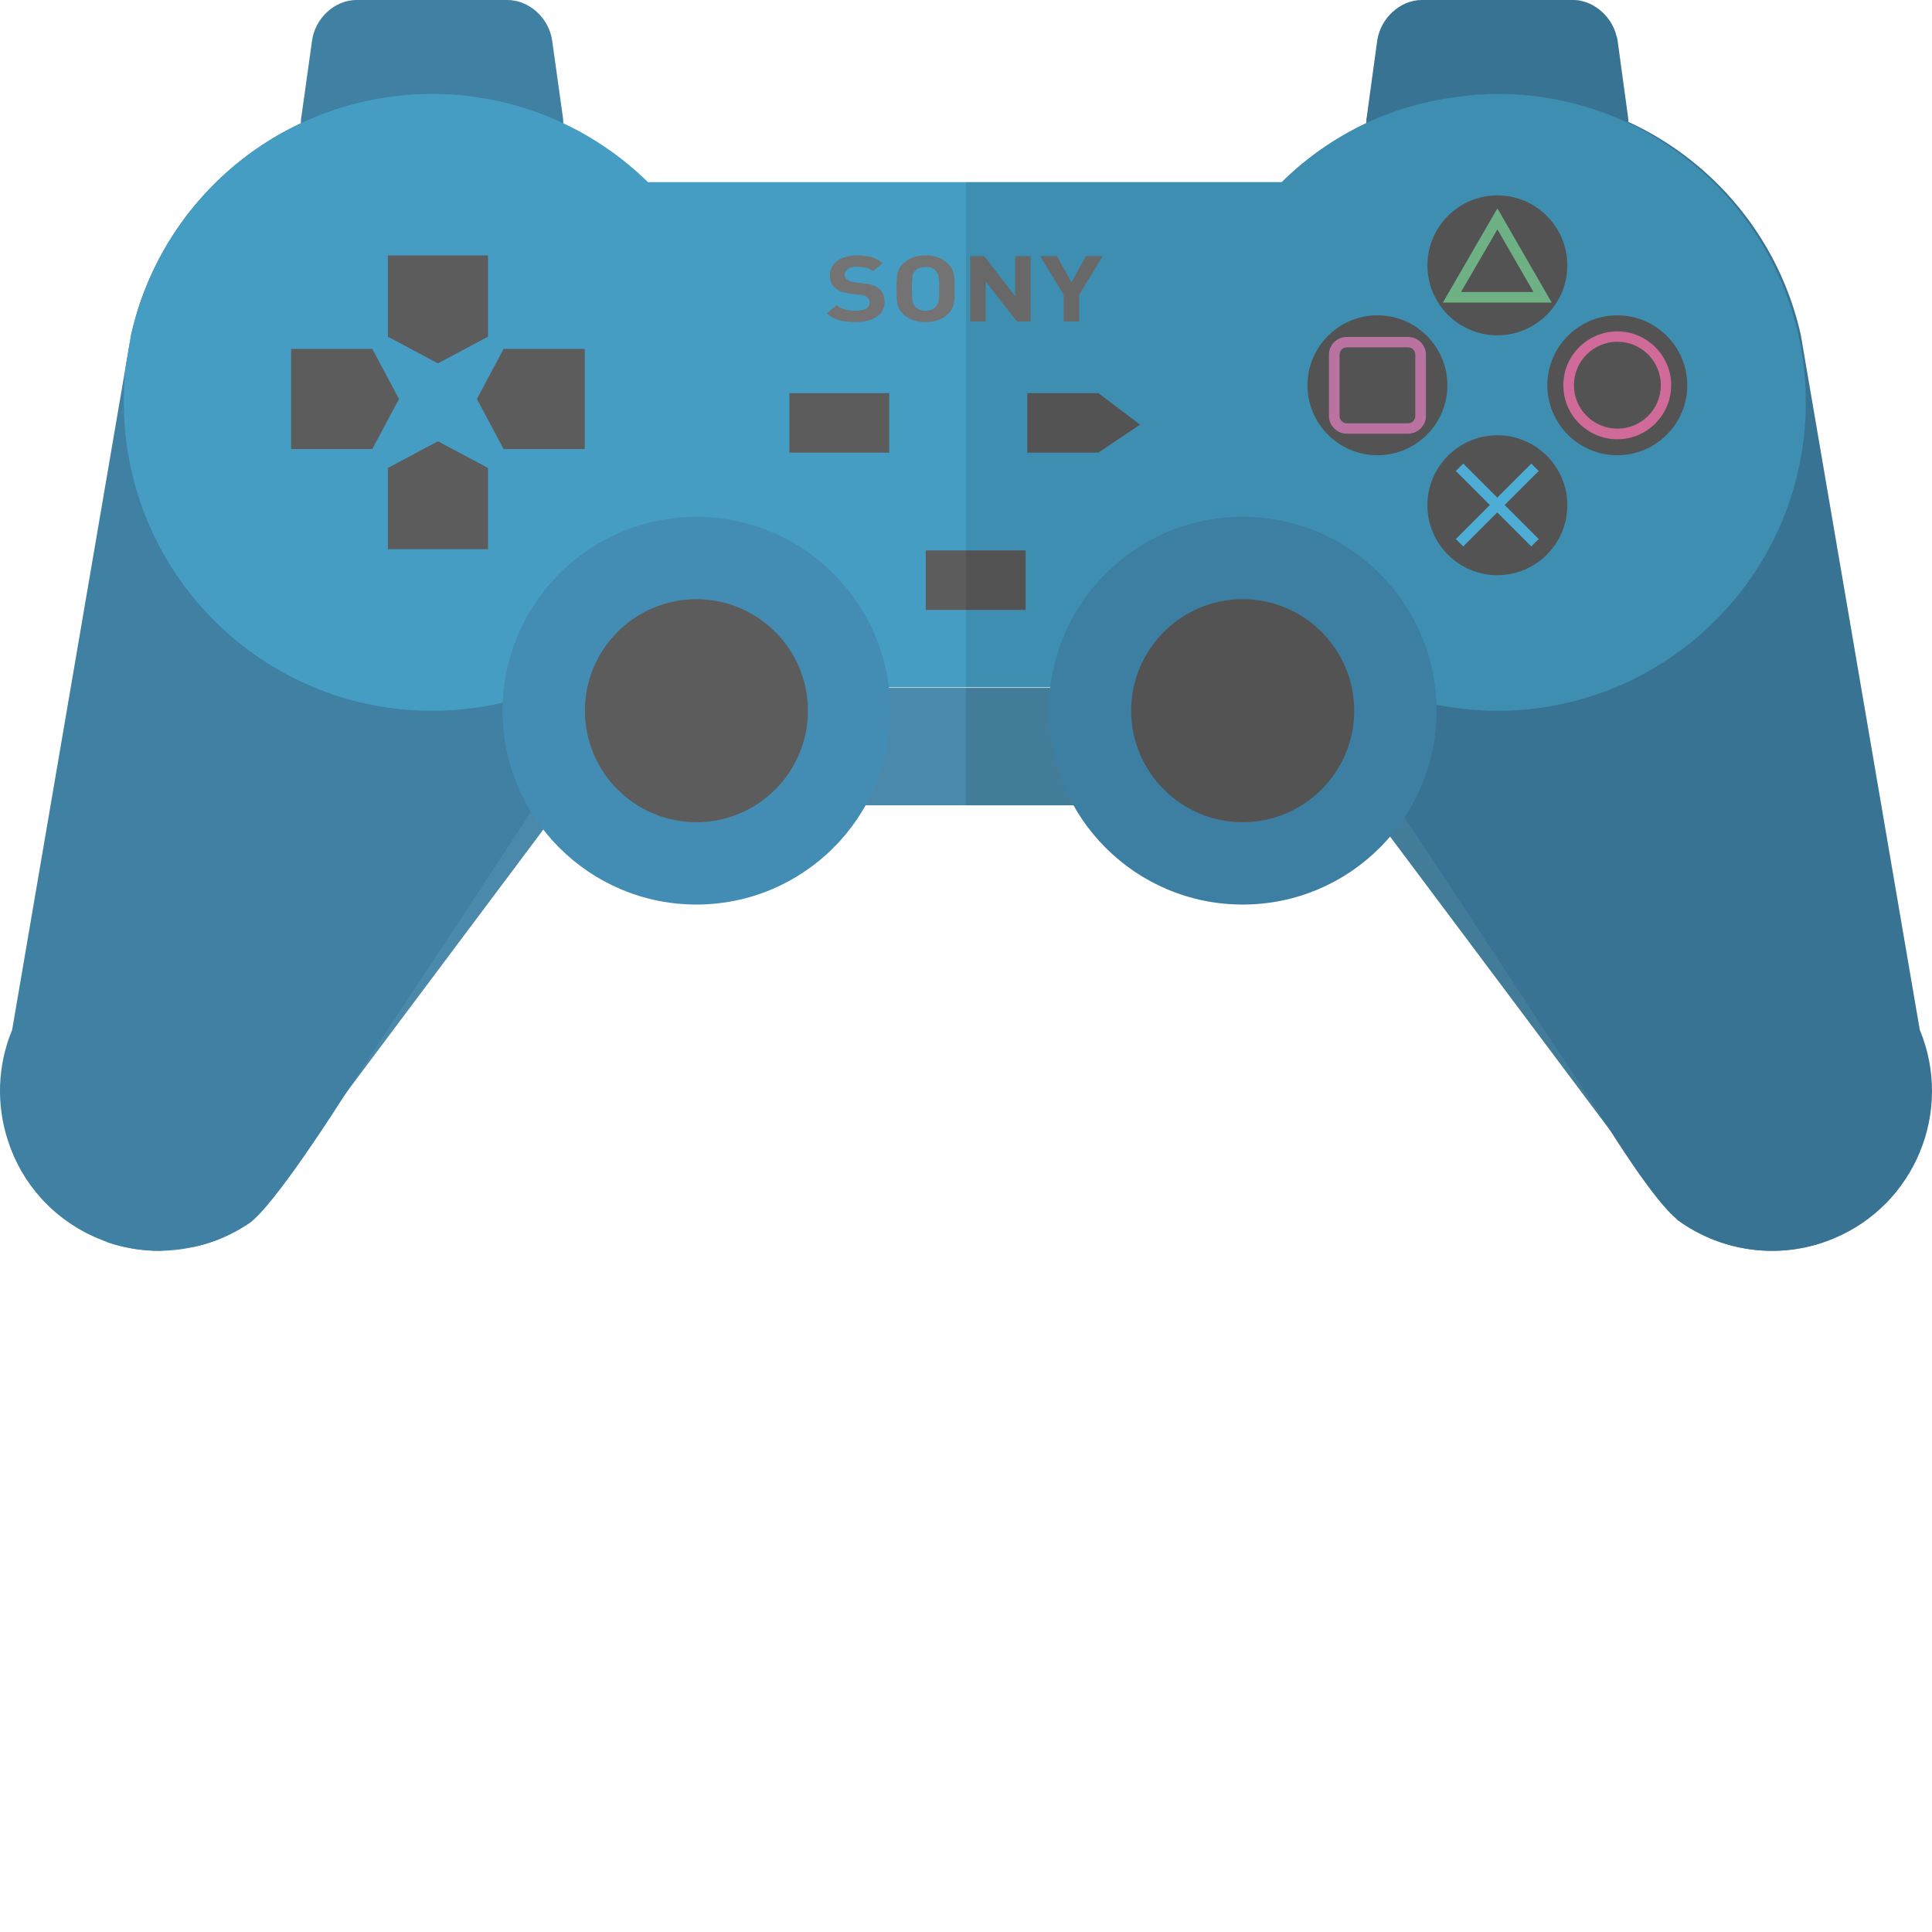 <?xml version="1.0" encoding="iso-8859-1"?>

<!DOCTYPE svg PUBLIC "-//W3C//DTD SVG 1.1//EN" "http://www.w3.org/Graphics/SVG/1.1/DTD/svg11.dtd">
<!-- Скачано с сайта svg4.ru / Downloaded from svg4.ru -->
<svg version="1.1" id="_x35_" xmlns="http://www.w3.org/2000/svg" xmlns:xlink="http://www.w3.org/1999/xlink" 
	 viewBox="0 0 512 512"  xml:space="preserve">
<g>
	<g>
		<path style="fill:#4A89A9;" d="M483.073,329.244c-13.43,4.556-27.783,1.961-38.608-5.978l-18.691-24.939l-63.588-84.906H148.796
			l-58.264,77.786l-24.742,33.024v0.01c-10.741,7.223-24.576,9.403-37.538,4.888c12.351-3.892,22.843-12.174,28.271-23.652
			l92.274-123.191h213.389l92.274,123.191C459.929,317.06,470.577,325.384,483.073,329.244z"/>
		<path style="fill:#3F80A3;" d="M191.124,137.426c-0.268,0.736-0.536,1.539-0.87,2.276l-4.15,6.292l-6.962,10.576l-2.142,3.213
			l-14.66,22.357l-0.067,0.134l-6.962,10.576l-14.593,22.29l-48.598,73.901l-1.406,2.142c0,0-18.074,28.583-24.767,33.068
			c-4.418,2.945-9.305,5.087-14.459,6.159l-9.171,1.071c-4.351,0-8.702-0.669-12.986-2.008c0,0-0.067,0-0.067-0.067
			c-0.268-0.067-0.602-0.134-0.87-0.268h-0.067c-0.737-0.268-1.473-0.603-2.209-0.87c-11.915-4.953-20.416-14.66-24.031-26.039
			c-3.012-9.238-2.878-19.613,1.138-29.319L33.349,96.861l1.405-8.167c5.556-24.834,22.425-45.451,44.983-56.028
			c10.576-4.953,22.291-7.765,34.741-7.765c2.811,0,5.623,0.134,8.367,0.402c0.335,0.067,0.736,0.067,1.071,0.134
			c7.23,0.87,14.459,2.811,21.488,5.69c1.339,0.536,2.611,1.138,3.882,1.74c19.948,9.505,34.54,26.106,41.903,45.451
			c0.067,0.134,0.134,0.335,0.201,0.536C198.219,97.128,198.621,117.88,191.124,137.426z"/>
		<path style="fill:#3F80A3;" d="M485.879,328.248c-0.872,0.363-1.754,0.695-2.636,0.996c-13.43,4.556-27.783,1.961-38.608-5.978
			c-6.051-4.421-18.691-24.939-18.691-24.939l-76.239-116.041l-16.886-25.697l-6.954-10.586l-4.151-6.31
			c-8.386-20.217-8.199-41.835-1.121-60.838c0.062-0.187,0.135-0.374,0.208-0.561c7.836-20.601,23.808-38.058,45.758-47.159
			c7.058-2.916,14.281-4.805,21.514-5.708c0.343-0.042,0.695-0.083,1.048-0.114c2.74-0.28,5.532-0.425,8.354-0.425
			c38.991,0,71.59,27.306,79.748,63.837l1.391,8.126l30.139,176.038C517.72,294.508,507.477,319.302,485.879,328.248z"/>
		<path style="fill:#3F80A3;" d="M149.287,32.666v0.201c0.067,6.761-4.418,12.25-10.643,12.25H90.381
			c-6.292,0-10.844-5.556-10.643-12.451c0-0.602,0-1.138,0.134-1.74l2.812-20.082C83.486,4.753,88.774,0,94.464,0h40.029
			c5.69,0,11.045,4.753,11.848,10.844l2.811,20.082C149.22,31.461,149.287,32.064,149.287,32.666z"/>
		<path style="fill:#3F80A3;" d="M431.568,32.6c0.201,6.894-4.284,12.517-10.644,12.517h-48.263
			c-6.159,0-10.577-5.288-10.577-11.982V32.6c0-0.536,0-1.071,0.134-1.674l2.744-20.082C365.834,4.753,371.122,0,376.812,0h40.029
			c0.803,0,1.607,0.067,2.343,0.268c4.284,1.004,8.033,4.619,9.171,9.171c0.201,0.469,0.268,0.937,0.335,1.406l2.744,20.082
			c0.067,0.468,0.134,0.937,0.067,1.406C431.568,32.466,431.568,32.533,431.568,32.6z"/>
		<path style="fill:#459DC4;" d="M478.559,106.634c0,45.117-36.616,81.732-81.732,81.732c-5.556,0-10.978-0.602-16.199-1.607
			c-5.221-1.071-10.309-2.611-15.128-4.619H145.806c-4.017,1.674-8.233,3.012-12.585,4.083c-6.025,1.406-12.25,2.142-18.743,2.142
			c-45.117,0-81.665-36.615-81.665-81.732c0-3.347,0.134-6.56,0.536-9.773l1.405-8.167c5.556-24.834,22.425-45.451,44.983-56.028
			c10.576-4.953,22.291-7.765,34.741-7.765c2.811,0,5.623,0.134,8.367,0.402c0.335,0.067,0.736,0.067,1.071,0.134
			c8.97,1.004,17.471,3.548,25.37,7.229c8.3,3.883,15.931,9.238,22.424,15.597h167.95c6.493-6.426,14.057-11.714,22.424-15.663
			c7.851-3.672,16.439-6.094,25.5-7.088c0.157-0.02,0.315-0.056,0.472-0.074c0.335-0.067,0.736-0.067,1.071-0.134
			c1.138-0.134,2.343-0.268,3.548-0.268c1.138-0.067,2.343-0.134,3.481-0.134h1.339c2.611,0,5.154,0.134,7.698,0.402
			c9.371,1.004,18.207,3.481,26.374,7.297C459.348,45.719,478.559,73.901,478.559,106.634z"/>
		<polygon style="fill:#5C5C5C;" points="102.793,89.222 116.06,96.298 129.327,89.222 129.327,67.7 102.793,67.7 		"/>
		<polygon style="fill:#5C5C5C;" points="102.793,124.013 116.06,116.936 129.327,124.013 129.327,145.535 102.793,145.535 		"/>
		<polygon style="fill:#5C5C5C;" points="133.455,92.466 126.379,105.733 133.455,119 154.978,119 154.978,92.466 		"/>
		<polygon style="fill:#5C5C5C;" points="98.665,92.466 105.741,105.733 98.665,119 77.143,119 77.143,92.466 		"/>
		<circle style="fill:#438DB5;" cx="184.555" cy="188.343" r="51.37"/>
		<path style="fill:#5C5C5C;" d="M184.555,217.899c-16.297,0-29.557-13.258-29.557-29.556c0-16.297,13.259-29.556,29.557-29.556
			s29.556,13.259,29.556,29.556C214.11,204.641,200.852,217.899,184.555,217.899z"/>
		<circle style="fill:#438DB5;" cx="329.326" cy="188.343" r="51.37"/>
		<path style="fill:#5C5C5C;" d="M329.326,217.899c-16.297,0-29.556-13.258-29.556-29.556s13.259-29.557,29.556-29.557
			s29.556,13.259,29.556,29.557S345.623,217.899,329.326,217.899z"/>
		<g>
			<path style="fill:#5C5C5C;" d="M396.818,88.862c-10.223,0-18.54-8.316-18.54-18.539c0-10.223,8.317-18.54,18.54-18.54
				c10.223,0,18.539,8.317,18.539,18.54C415.358,80.545,407.041,88.862,396.818,88.862z"/>
			<path style="fill:#5C5C5C;" d="M396.818,152.43c-10.223,0-18.54-8.317-18.54-18.539c0-10.223,8.317-18.54,18.54-18.54
				c10.223,0,18.539,8.317,18.539,18.54C415.358,144.113,407.041,152.43,396.818,152.43z"/>
			<path style="fill:#5C5C5C;" d="M410.063,102.106c0-10.223,8.316-18.54,18.539-18.54c10.223,0,18.54,8.317,18.54,18.54
				c0,10.223-8.317,18.539-18.54,18.539C418.379,120.646,410.063,112.329,410.063,102.106z"/>
			<path style="fill:#5C5C5C;" d="M346.495,102.106c0-10.223,8.317-18.54,18.539-18.54c10.223,0,18.54,8.317,18.54,18.54
				c0,10.223-8.317,18.539-18.54,18.539C354.811,120.646,346.495,112.329,346.495,102.106z"/>
		</g>
		<g>
			<rect x="209.189" y="104.182" style="fill:#5C5C5C;" width="26.463" height="15.767"/>
			<rect x="245.34" y="145.868" style="fill:#5C5C5C;" width="26.464" height="15.767"/>
			<polygon style="fill:#5C5C5C;" points="291.074,104.182 272.249,104.182 272.249,119.949 291.074,119.949 302.135,112.533 			"/>
		</g>
		<g>
			<path style="fill:#7AC493;" d="M396.827,55.225l-14.459,24.968h28.851L396.827,55.225z M396.827,60.781l9.572,16.601h-19.211
				L396.827,60.781z"/>
		</g>
		<g>
			<path style="fill:#CE7FB2;" d="M373.131,89.297h-16.199c-2.611,0-4.752,2.075-4.752,4.686v16.266
				c0,2.544,2.142,4.686,4.752,4.686h16.199c2.61,0,4.752-2.142,4.752-4.686V93.982C377.883,91.372,375.741,89.297,373.131,89.297z
				 M375.072,110.249c0,1.071-0.87,1.941-1.941,1.941h-16.199c-1.071,0-1.941-0.87-1.941-1.941V93.982
				c0-1.071,0.87-1.941,1.941-1.941h16.199c1.071,0,1.941,0.87,1.941,1.941V110.249z"/>
		</g>
		<g>
			<path style="fill:#E776AA;" d="M428.623,87.824c-7.899,0-14.325,6.426-14.325,14.258c0,7.899,6.426,14.325,14.325,14.325
				c7.832,0,14.258-6.426,14.258-14.325C442.881,94.25,436.455,87.824,428.623,87.824z M428.623,113.595
				c-6.359,0-11.514-5.154-11.514-11.514c0-6.359,5.154-11.513,11.514-11.513c6.359,0,11.513,5.154,11.513,11.513
				C440.136,108.441,434.982,113.595,428.623,113.595z"/>
		</g>
		<g>
			<g>
				
					<rect x="382.679" y="132.503" transform="matrix(0.707 0.707 -0.707 0.707 210.9 -241.377)" style="fill:#57C0EB;" width="28.278" height="2.775"/>
			</g>
			<g>
				
					<rect x="395.431" y="119.751" transform="matrix(0.707 0.707 -0.707 0.707 210.9 -241.377)" style="fill:#57C0EB;" width="2.775" height="28.278"/>
			</g>
		</g>
		<g>
			<path style="fill:#737373;" d="M234.099,77.984c-0.268-0.602-0.67-1.138-1.272-1.539c-0.469-0.402-1.004-0.67-1.606-0.87
				c-0.603-0.201-1.406-0.402-2.343-0.469l-2.544-0.335c-0.402-0.067-0.803-0.134-1.071-0.268c-0.335-0.134-0.603-0.268-0.803-0.402
				c-0.201-0.201-0.335-0.402-0.469-0.602c-0.067-0.201-0.134-0.402-0.134-0.67c0-0.602,0.268-1.071,0.803-1.539
				c0.536-0.402,1.339-0.602,2.41-0.602c0.669,0,1.405,0.067,2.142,0.201c0.803,0.134,1.472,0.469,2.142,0.937l2.544-2.075
				c-0.87-0.736-1.874-1.272-2.945-1.607c-1.071-0.268-2.343-0.469-3.749-0.469c-1.138,0-2.142,0.134-3.079,0.402
				c-0.87,0.268-1.674,0.669-2.276,1.071c-0.602,0.469-1.071,1.071-1.406,1.674c-0.335,0.67-0.535,1.339-0.535,2.142
				c0,1.473,0.535,2.611,1.472,3.414c0.469,0.402,1.071,0.669,1.673,0.937c0.67,0.201,1.473,0.402,2.41,0.535l2.477,0.268
				c0.535,0.067,0.937,0.201,1.205,0.268c0.201,0.067,0.469,0.201,0.669,0.335c0.402,0.402,0.669,0.87,0.669,1.473
				c0,0.669-0.335,1.205-0.937,1.606c-0.67,0.335-1.54,0.536-2.812,0.536c-0.937,0-1.874-0.067-2.744-0.335
				c-0.803-0.201-1.607-0.535-2.276-1.138l-2.61,2.209c1.004,0.87,2.142,1.472,3.347,1.807c1.272,0.335,2.677,0.468,4.284,0.468
				c1.071,0,2.075-0.067,3.012-0.335c1.004-0.201,1.808-0.535,2.477-1.004c0.737-0.469,1.272-1.004,1.607-1.673
				c0.402-0.67,0.603-1.406,0.603-2.209C234.433,79.323,234.299,78.653,234.099,77.984z"/>
			<path style="fill:#737373;" d="M252.707,72.428c-0.134-0.535-0.335-1.071-0.602-1.539c-0.335-0.469-0.736-0.937-1.272-1.339
				c-0.67-0.602-1.473-1.071-2.41-1.406c-0.87-0.268-1.942-0.469-3.146-0.469c-1.205,0-2.276,0.201-3.146,0.469
				c-0.937,0.335-1.74,0.803-2.41,1.406c-0.535,0.402-0.937,0.87-1.272,1.339c-0.268,0.469-0.468,1.004-0.602,1.539
				c-0.134,0.603-0.201,1.205-0.201,1.874c-0.067,0.669-0.067,1.406-0.067,2.209c0,0.87,0,1.606,0.067,2.276
				c0,0.67,0.067,1.272,0.201,1.874c0.134,0.535,0.335,1.071,0.602,1.539c0.335,0.469,0.737,0.937,1.272,1.339
				c0.67,0.602,1.473,1.071,2.41,1.339c0.87,0.335,1.941,0.468,3.146,0.468c1.205,0,2.276-0.134,3.146-0.468
				c0.937-0.268,1.74-0.737,2.41-1.339c0.536-0.402,0.937-0.87,1.272-1.339c0.268-0.469,0.469-1.004,0.602-1.539
				c0.134-0.603,0.201-1.205,0.268-1.874v-4.485C252.908,73.633,252.841,73.031,252.707,72.428z M248.892,78.587
				c-0.067,0.535-0.134,1.004-0.201,1.338c-0.067,0.402-0.201,0.67-0.335,0.87c-0.134,0.201-0.268,0.402-0.469,0.603
				c-0.268,0.268-0.67,0.536-1.071,0.669c-0.468,0.201-0.937,0.268-1.539,0.268c-0.536,0-1.071-0.067-1.473-0.268
				c-0.469-0.134-0.87-0.402-1.138-0.669c-0.201-0.201-0.402-0.402-0.469-0.603c-0.134-0.201-0.268-0.469-0.335-0.87
				c-0.067-0.335-0.134-0.803-0.134-1.338c-0.067-0.536-0.067-1.205-0.067-2.075c0-0.803,0-1.473,0.067-2.008
				c0-0.602,0.067-1.004,0.134-1.405c0.067-0.335,0.201-0.603,0.335-0.87c0.067-0.201,0.268-0.402,0.469-0.603
				c0.268-0.268,0.67-0.469,1.138-0.669c0.402-0.134,0.937-0.201,1.473-0.201c0.603,0,1.071,0.067,1.539,0.201
				c0.402,0.201,0.804,0.402,1.071,0.669c0.201,0.201,0.335,0.402,0.469,0.603c0.134,0.268,0.268,0.536,0.335,0.87
				c0.067,0.402,0.134,0.803,0.201,1.405V78.587z"/>
			<path style="fill:#737373;" d="M269.04,67.876V78.52l-8.233-10.644h-3.682v17.337h4.083V74.57l8.3,10.644h3.615V67.876H269.04z"
				/>
			<path style="fill:#737373;" d="M287.784,67.876l-3.816,6.962l-3.882-6.962h-4.418l6.226,10.242v7.096h4.083v-7.096l6.225-10.242
				H287.784z"/>
		</g>
	</g>
	<g style="opacity:0.1;">
		<path d="M278.343,182.287c0.006-0.049,0.017-0.097,0.022-0.146H256v0.146H278.343z"/>
		<path d="M235.537,182.287H256v-0.146h-20.485C235.52,182.19,235.531,182.238,235.537,182.287z"/>
		<path d="M508.753,272.889L478.614,96.852l-1.39-8.126c-5.617-25.154-22.824-45.93-45.725-56.434c0.058-0.456,0-0.911-0.065-1.366
			l-2.744-20.082c-0.067-0.469-0.134-0.937-0.335-1.406c-1.138-4.552-4.887-8.167-9.171-9.171C418.448,0.067,417.645,0,416.842,0
			h-40.029c-5.69,0-10.978,4.753-11.848,10.844l-2.744,20.082c-0.134,0.602-0.134,1.138-0.134,1.674
			c-8.367,3.949-15.931,9.237-22.424,15.663H256v133.878h22.365c-0.006,0.049-0.017,0.097-0.022,0.146H256v31.135h28.515
			c8.795,15.679,25.553,26.291,44.81,26.291c15.639,0,29.62-7.012,39.043-18.036l57.406,76.65l1.032,1.377
			c2.832,4.492,12.154,18.942,17.374,23.182l0.285,0.38c6.803,4.99,15.001,7.86,23.487,8.179c5.07,0.211,10.245-0.489,15.291-2.201
			c0.883-0.301,1.764-0.633,2.636-0.996C507.477,319.302,517.72,294.508,508.753,272.889z"/>
	</g>
</g>
</svg>